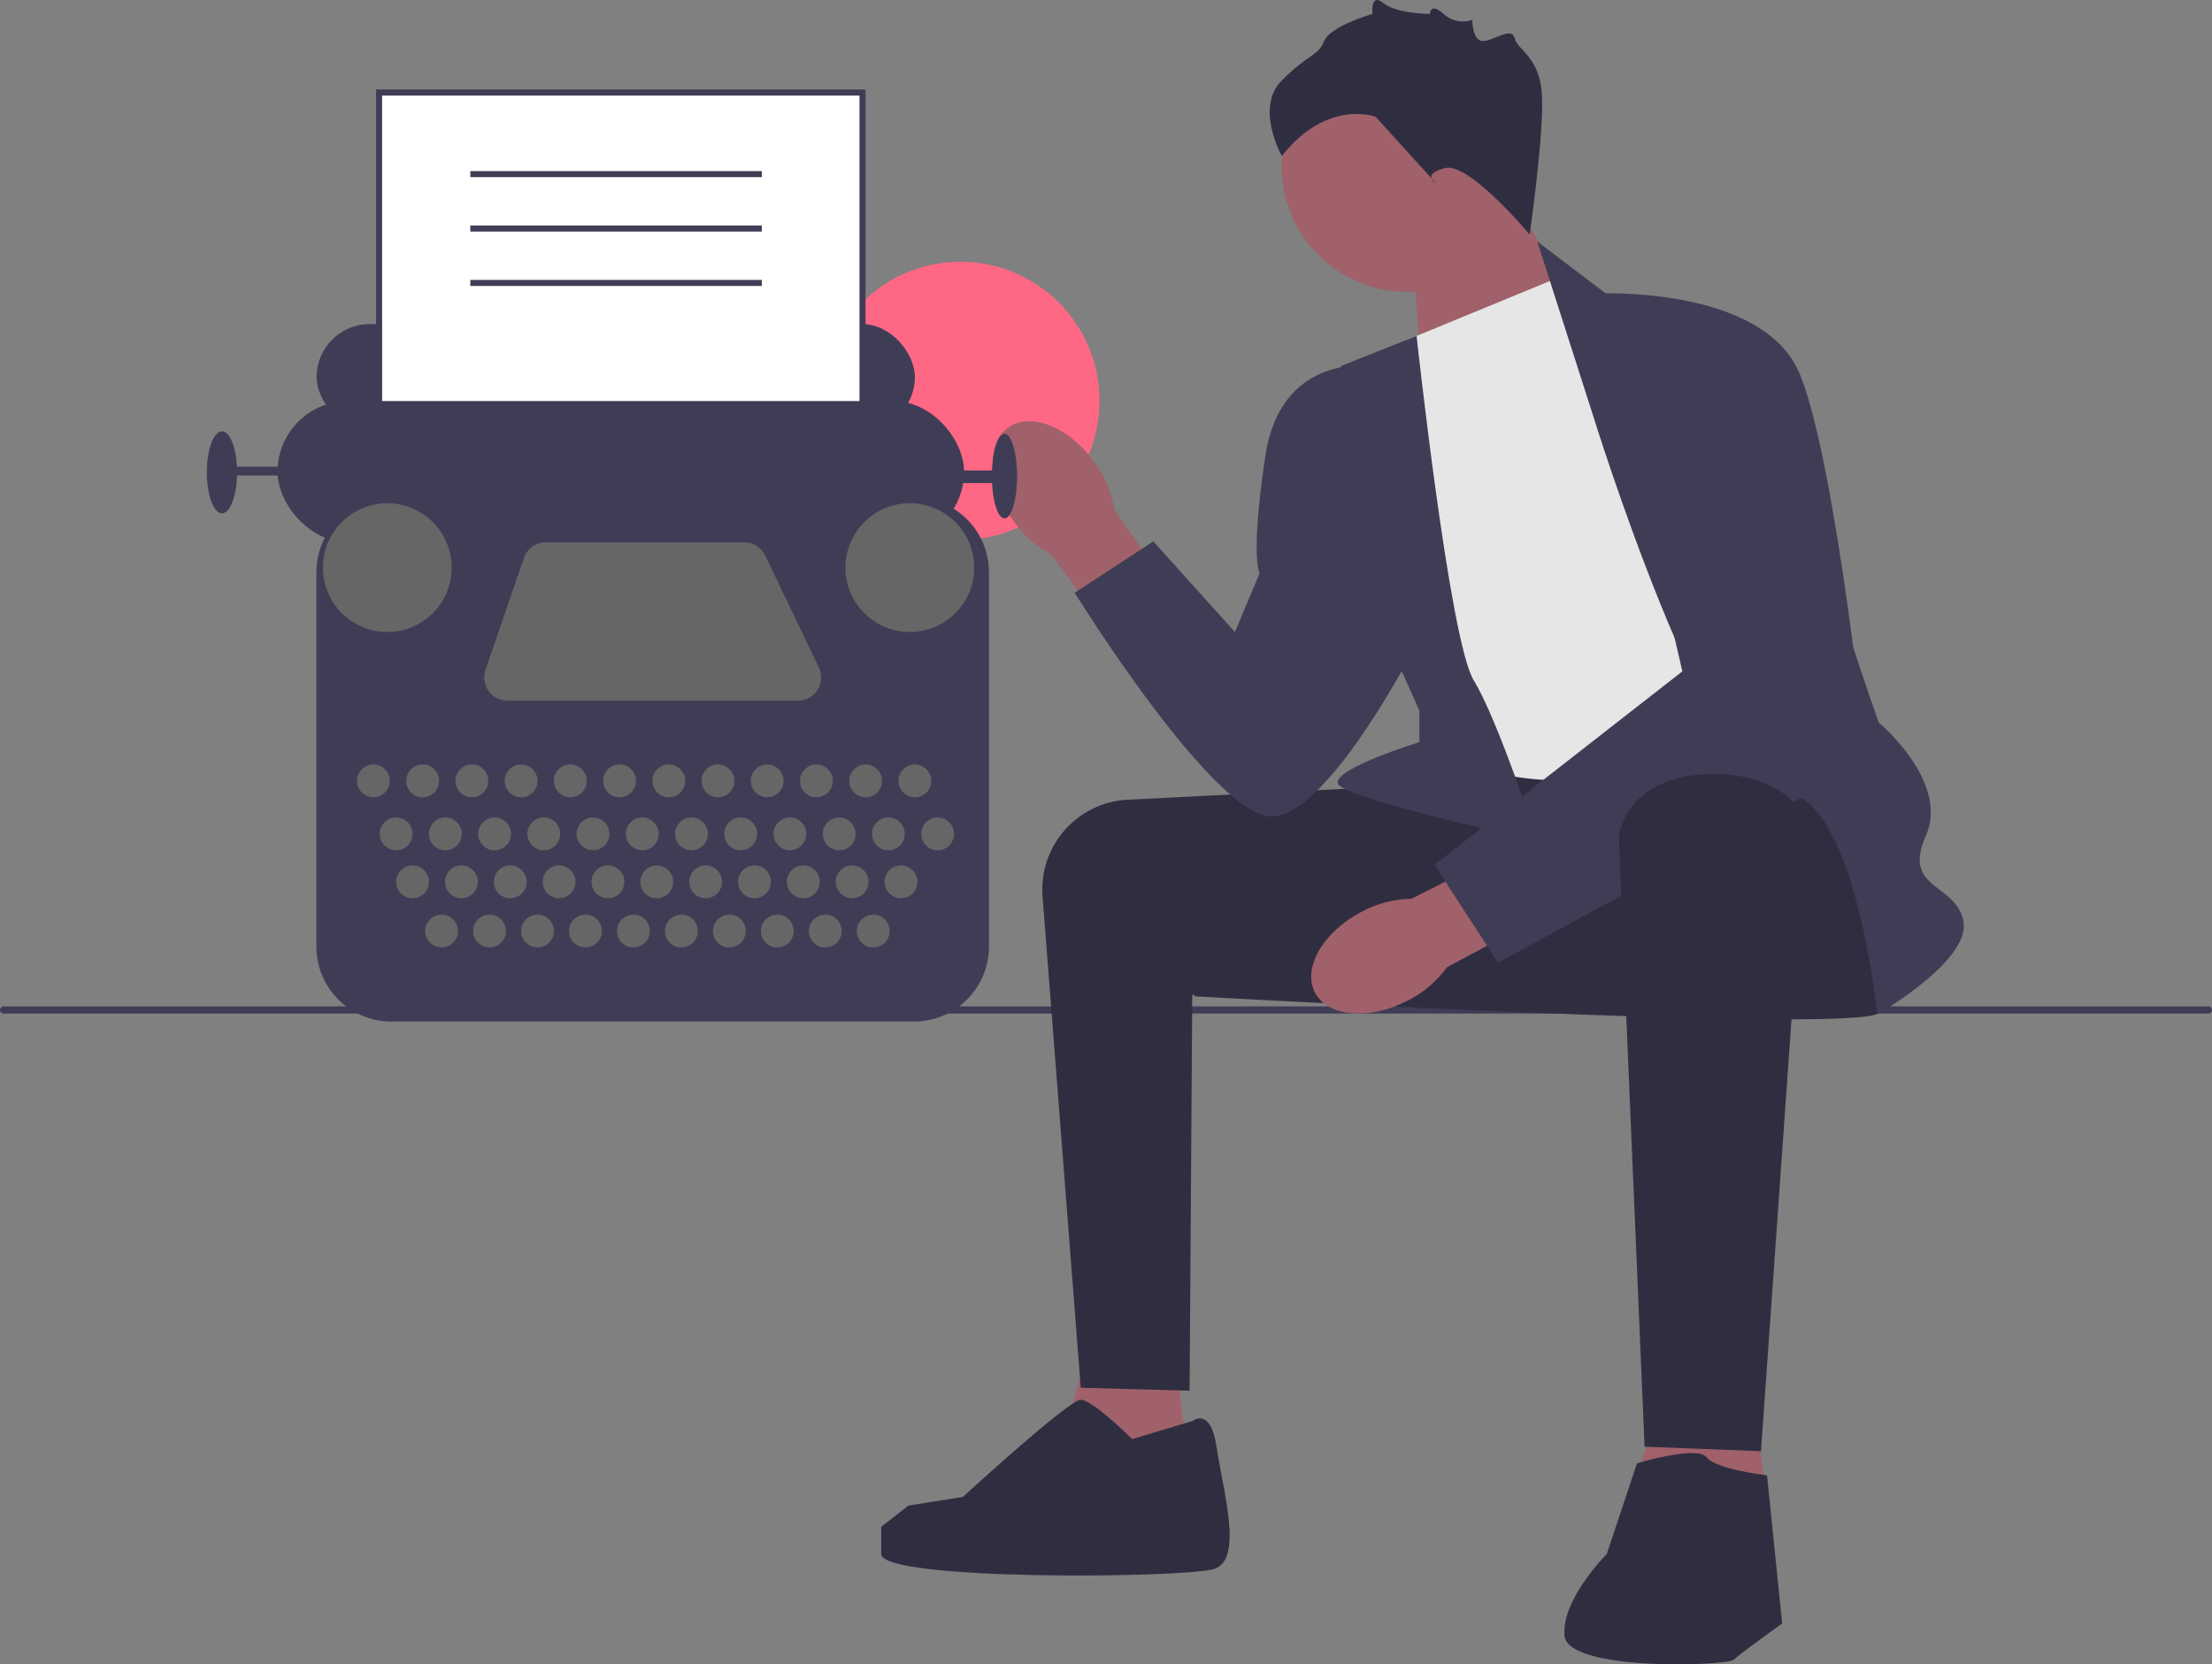 <svg xmlns="http://www.w3.org/2000/svg" width="731.67" height="550.618" viewBox="0 0 731.67 550.618" xmlns:xlink="http://www.w3.org/1999/xlink"><rect x="0" y="0" width="731.67" height="550.618" fill="#808080" stroke="none"/><circle cx="317.682" cy="132.627" r="46.021" fill="#ff6884"/><g><path d="M0,334.134c0,.66,.53,1.19,1.19,1.19H730.48c.66,0,1.19-.53,1.19-1.19,0-.66-.53-1.19-1.19-1.19H1.19c-.66,0-1.19,.53-1.19,1.19Z" fill="#3f3d56"/><g><polygon points="466.985 81.606 470.811 130.557 526.268 107.393 494.985 57.606 466.985 81.606" fill="#a0616a"/><circle cx="465.323" cy="55.181" r="41.339" fill="#a0616a"/><polygon points="387.985 440.606 394.985 503.393 345.985 496.606 361.985 438.606 387.985 440.606" fill="#a0616a"/><polygon points="578.985 449.606 585.985 512.393 536.985 505.606 552.985 447.606 578.985 449.606" fill="#a0616a"/><path d="M462.485,260.106c-.669,0-54.146,2.685-89.477,4.463-16.723,.841-29.452,15.315-28.155,32.009l12.632,162.528,36,1,.878-131,71.122,4-3-73Z" fill="#2f2e41"/><path d="M619.485,259.106s9,69,2,76c-7,7-226.5-5.5-226.5-5.5,0,0,48.154-69.537,56.827-71.519,8.673-1.981,146.673-8.981,146.673-8.981l21,10Z" fill="#2f2e41"/><path id="uuid-395a52e4-5c72-4314-a9bf-6720c6920e4c-1298" d="M335.127,172.233c-8.359-11.691-9.103-25.48-1.662-30.799,7.441-5.319,20.247-.152,28.607,11.544,3.404,4.626,5.65,10,6.551,15.673l34.792,49.981-19.8,13.708-35.775-48.834c-5.078-2.688-9.437-6.554-12.714-11.273Z" fill="#a0616a"/><path id="uuid-2bcb0f29-4cb0-4836-b3e1-c42200070018-1299" d="M465.674,331.017c-12.747,6.638-26.505,5.441-30.727-2.672-4.223-8.113,2.688-20.068,15.44-26.706,5.058-2.722,10.694-4.192,16.436-4.289l54.365-27.441,10.797,21.526-53.367,28.575c-3.374,4.65-7.812,8.425-12.944,11.008Z" fill="#a0616a"/><path d="M464.985,112.606l51-21,96,148s-67,15-90,18c-23,3-49-9-49-9l-8-136Z" fill="#e6e6e6"/><path d="M526.985,137.606l-18.5-57.709,24,18.209s68,45,68,64c0,19,21,77,21,77,0,0,23.5,19.5,15.5,37.5-8,18,10.5,15.5,12.5,28.5,2,13-28.5,30.5-28.5,30.5,0,0-7.5-73.5-31.5-73.5-24,0-62.5-124.5-62.5-124.5Z" fill="#3f3d56"/><path d="M468.568,111.13l-25.084,9.976s4,70,8,76,18,38,18,38v10.429s-28,8.571-27,13.571c1,5,66,19,66,19,0,0-13-40-21-53-8-13-18.916-113.976-18.916-113.976Z" fill="#3f3d56"/><path d="M527.485,97.106s56-3,68,27c12,30,22,128,22,128l-122,66.374-21-32.374,82-64-29-125Z" fill="#3f3d56"/><path d="M452.485,121.106s-29-4-34,30-1.823,38.5-1.823,38.5l-8.177,19.5-27-30-26,17s47,76,66,74c19-2,47-57,47-57l-16-92Z" fill="#3f3d56"/><path d="M597.323,270.145l-14.839,209.961-38.5-1.5s-8.5-198.5-8.5-201.5c0-3,4-20,29-21,25-1,32.839,14.039,32.839,14.039Z" fill="#2f2e41"/><path d="M541.485,484.106s20-6,23-2c3,4,20,6,20,6l5,49s-14,10-16,12-55,4-56-8c-1-12,14-27,14-27l10-30Z" fill="#2f2e41"/><path d="M394.485,470.106s6-5,8,9c2,14,9,37-1,40-10,3-110,4-110-5v-9l9-7,18.004-2.869s34.996-32.131,38.996-32.131c4,0,17,13,17,13l20-6Z" fill="#2f2e41"/><path d="M505.985,77.606s-20-24-28-22-3,5-3,5l-20-22s-16-6-31,13c0,0-9-16,0-25,9-9,12-8,14-13,2-5,16-9,16-9,0,0-.803-7.197,3.598-3.598s15.394,3.598,15.394,3.598c0,0,.063-4,4.535,0s9.472,2,9.472,2c0,0,0,6.921,3.5,6.961,3.5,.039,9.5-4.961,10.5-.961s8,6,9,18-4,47-4,47Z" fill="#2f2e41"/></g></g><g><rect x="104.731" y="107.214" width="197.887" height="35.069" rx="17.534" ry="17.534" fill="#3f3d56"/><rect x="125.397" y="30.606" width="159.896" height="175.343" fill="#fff"/><path d="M286.293,206.949H124.397V29.606h161.896V206.949Zm-159.896-2h157.896V31.606H126.397V204.949Z" fill="#3f3d56"/><rect x="91.789" y="132.681" width="227.111" height="46.758" rx="23.379" ry="23.379" fill="#3f3d56"/><ellipse cx="332.26" cy="157.521" rx="4.175" ry="13.986" fill="#3f3d56"/><ellipse cx="73.42" cy="156.269" rx="5.01" ry="13.568" fill="#3f3d56"/><rect x="74.672" y="154.39" width="28.806" height="2.922" fill="#3f3d56"/><rect x="306.376" y="155.642" width="23.379" height="4.175" fill="#3f3d56"/><path d="M302.334,337.957H129.439c-13.669,0-24.79-11.121-24.79-24.79v-123.841c0-13.669,11.121-24.79,24.79-24.79h172.896c13.669,0,24.789,11.121,24.789,24.79v123.841c0,13.669-11.12,24.79-24.789,24.79Z" fill="#3f3d56"/><circle cx="123.518" cy="258.343" r="5.427" fill="#666666"/><circle cx="131.033" cy="275.878" r="5.427" fill="#666666"/><circle cx="136.46" cy="291.742" r="5.427" fill="#666666"/><circle cx="146.062" cy="308.024" r="5.427" fill="#666666"/><circle cx="161.926" cy="308.024" r="5.427" fill="#666666"/><circle cx="177.791" cy="308.024" r="5.427" fill="#666666"/><circle cx="193.655" cy="308.024" r="5.427" fill="#666666"/><circle cx="209.52" cy="308.024" r="5.427" fill="#666666"/><circle cx="225.384" cy="308.024" r="5.427" fill="#666666"/><circle cx="241.248" cy="308.024" r="5.427" fill="#666666"/><circle cx="257.113" cy="308.024" r="5.427" fill="#666666"/><circle cx="272.977" cy="308.024" r="5.427" fill="#666666"/><circle cx="288.841" cy="308.024" r="5.427" fill="#666666"/><circle cx="152.617" cy="291.742" r="5.427" fill="#666666"/><circle cx="168.773" cy="291.742" r="5.427" fill="#666666"/><circle cx="184.93" cy="291.742" r="5.427" fill="#666666"/><circle cx="201.086" cy="291.742" r="5.427" fill="#666666"/><circle cx="217.243" cy="291.742" r="5.427" fill="#666666"/><circle cx="233.4" cy="291.742" r="5.427" fill="#666666"/><circle cx="249.556" cy="291.742" r="5.427" fill="#666666"/><circle cx="265.713" cy="291.742" r="5.427" fill="#666666"/><circle cx="281.869" cy="291.742" r="5.427" fill="#666666"/><circle cx="298.026" cy="291.742" r="5.427" fill="#666666"/><circle cx="147.314" cy="275.878" r="5.427" fill="#666666"/><circle cx="163.596" cy="275.878" r="5.427" fill="#666666"/><circle cx="179.878" cy="275.878" r="5.427" fill="#666666"/><circle cx="196.16" cy="275.878" r="5.427" fill="#666666"/><circle cx="212.442" cy="275.878" r="5.427" fill="#666666"/><circle cx="228.724" cy="275.878" r="5.427" fill="#666666"/><circle cx="245.006" cy="275.878" r="5.427" fill="#666666"/><circle cx="261.287" cy="275.878" r="5.427" fill="#666666"/><circle cx="277.569" cy="275.878" r="5.427" fill="#666666"/><circle cx="293.851" cy="275.878" r="5.427" fill="#666666"/><circle cx="310.133" cy="275.878" r="5.427" fill="#666666"/><circle cx="139.8" cy="258.343" r="5.427" fill="#666666"/><circle cx="156.082" cy="258.343" r="5.427" fill="#666666"/><circle cx="172.363" cy="258.343" r="5.427" fill="#666666"/><circle cx="188.645" cy="258.343" r="5.427" fill="#666666"/><circle cx="204.927" cy="258.343" r="5.427" fill="#666666"/><circle cx="221.209" cy="258.343" r="5.427" fill="#666666"/><circle cx="237.491" cy="258.343" r="5.427" fill="#666666"/><circle cx="253.773" cy="258.343" r="5.427" fill="#666666"/><circle cx="270.055" cy="258.343" r="5.427" fill="#666666"/><circle cx="286.336" cy="258.343" r="5.427" fill="#666666"/><circle cx="302.618" cy="258.343" r="5.427" fill="#666666"/><circle cx="128.11" cy="187.789" r="21.292" fill="#666666"/><circle cx="300.948" cy="187.789" r="21.292" fill="#666666"/><path d="M180.522,179.439h65.701c2.945,0,5.628,1.691,6.899,4.347l17.731,37.06c2.429,5.076-1.272,10.948-6.899,10.948h-96.139c-5.248,0-8.936-5.164-7.234-10.128l12.707-37.06c1.06-3.091,3.967-5.167,7.234-5.167Z" fill="#666666"/></g><rect x="155.568" y="56.606" width="96.417" height="2" fill="#3f3d56"/><rect x="155.568" y="74.606" width="96.417" height="2" fill="#3f3d56"/><rect x="155.568" y="92.606" width="96.417" height="2" fill="#3f3d56"/></svg>